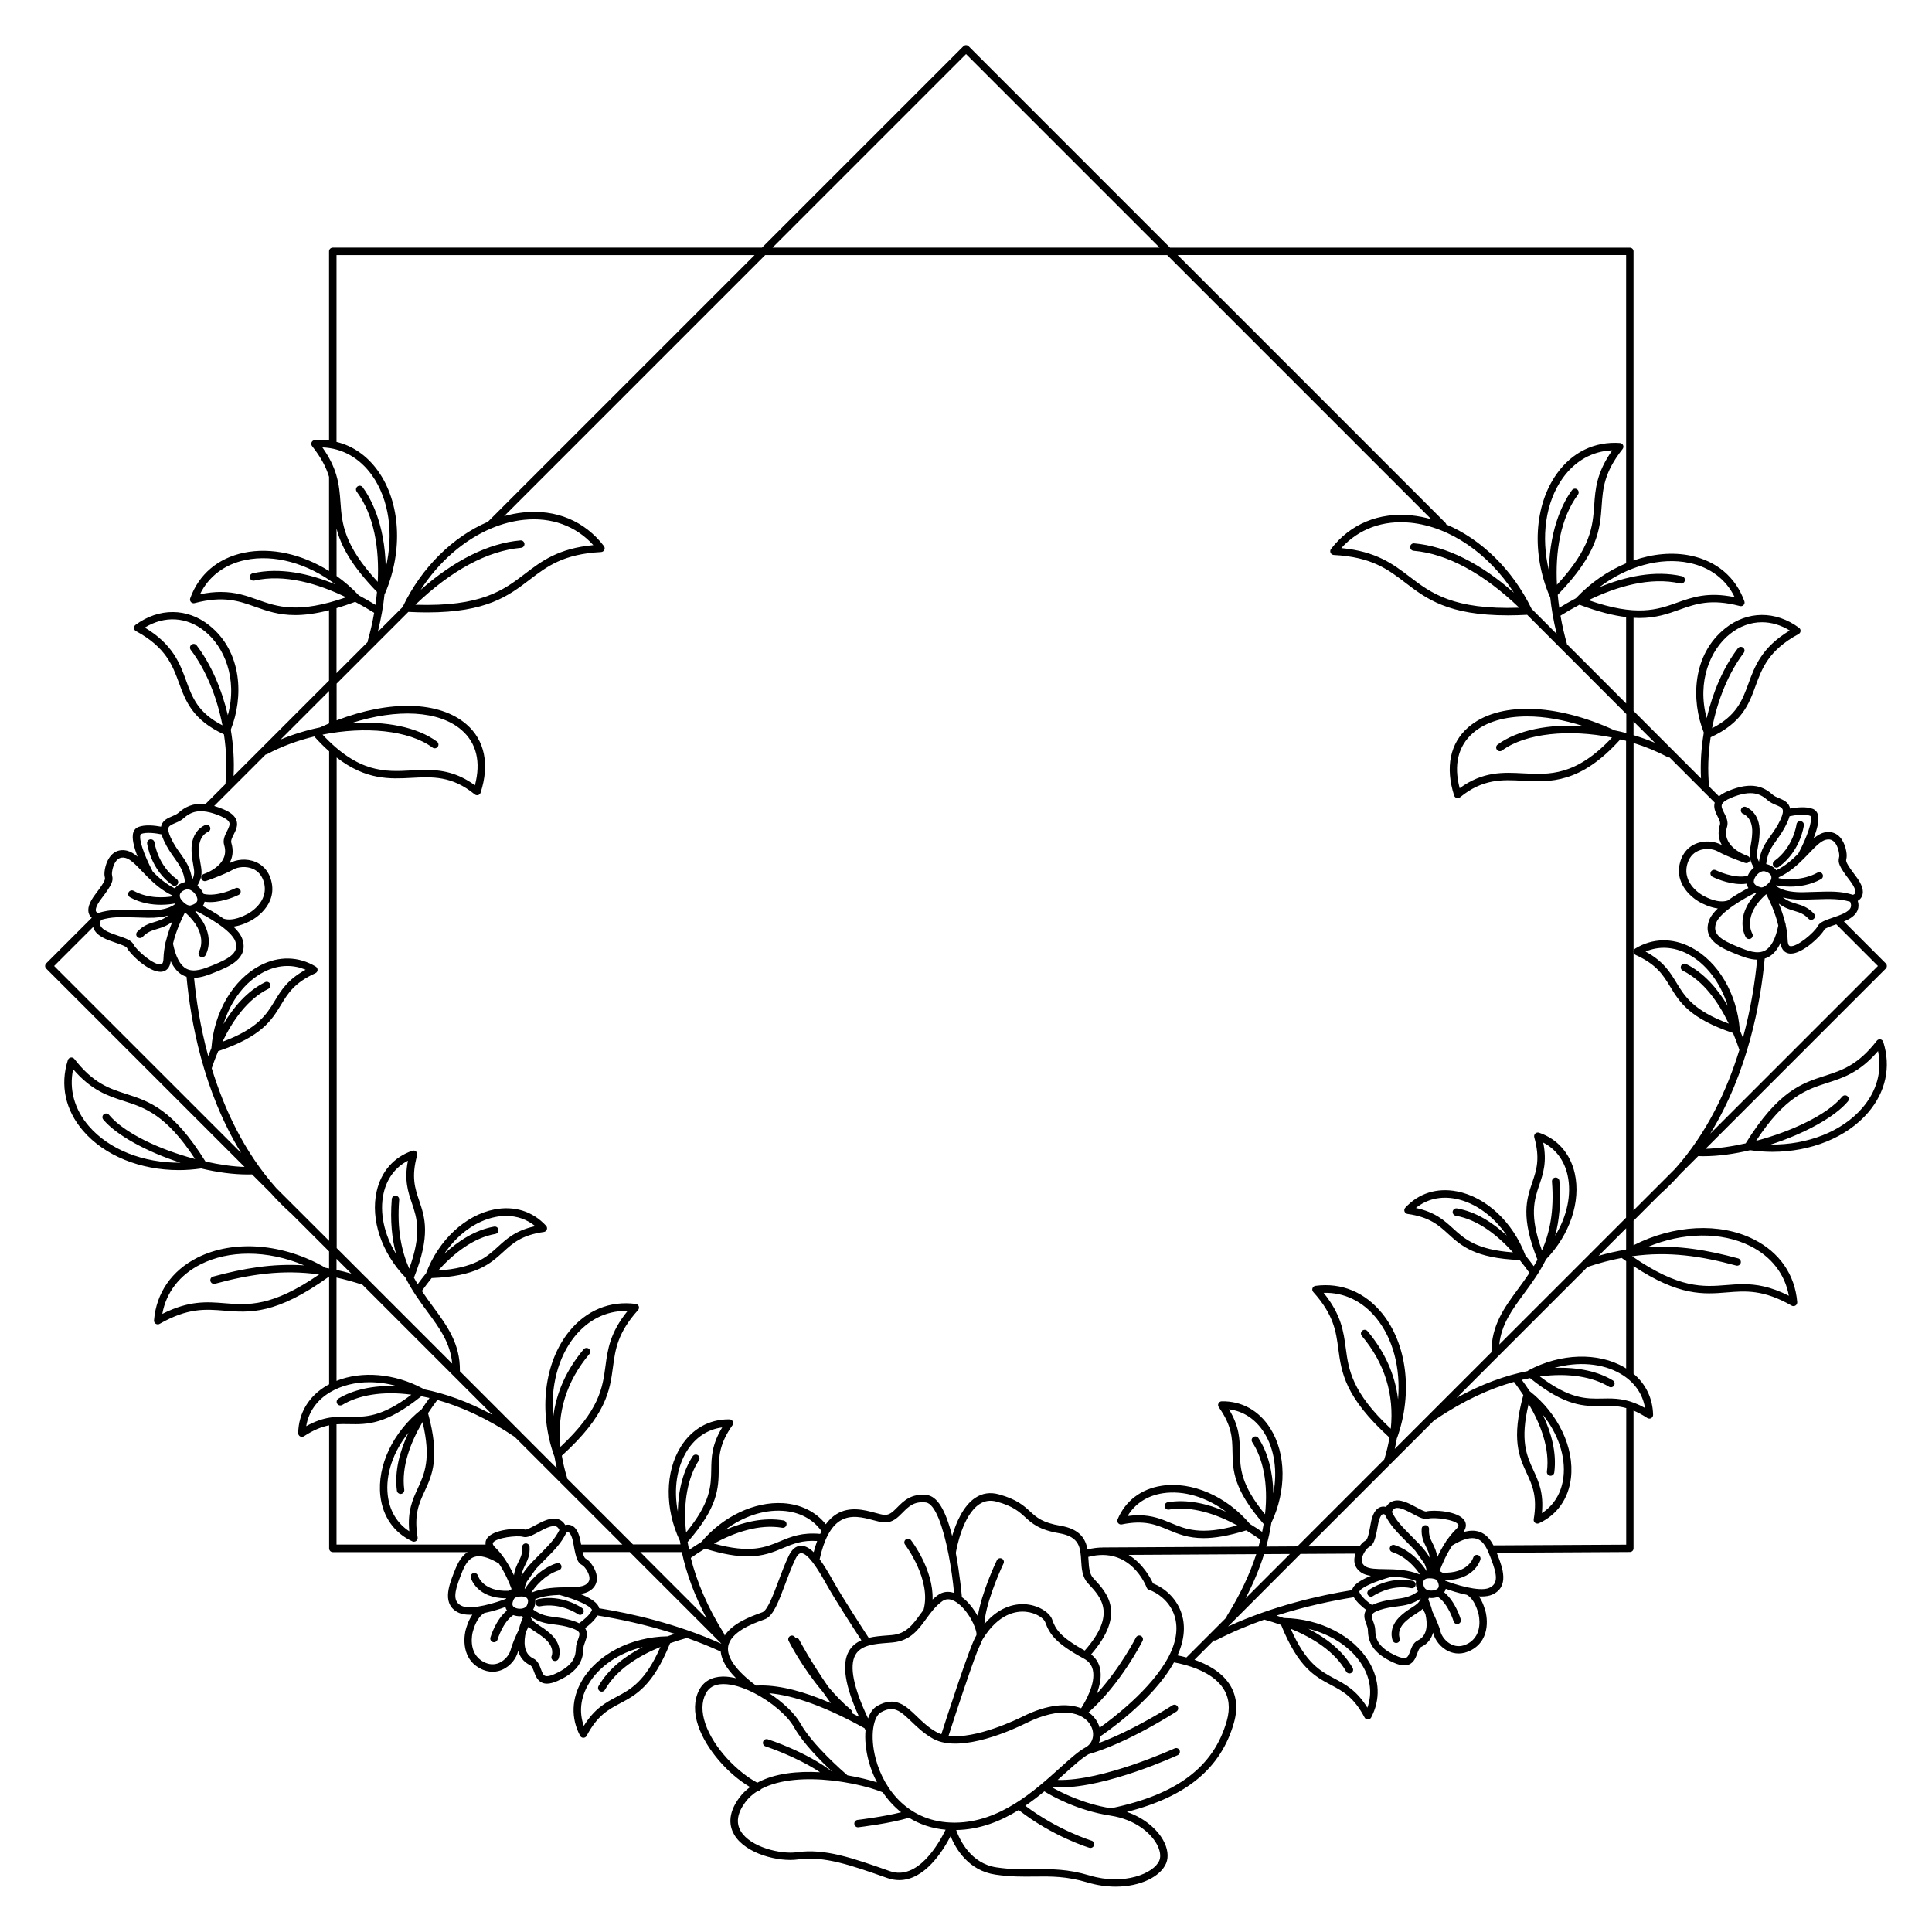 <?xml version="1.0" encoding="UTF-8"?>
<!-- Uploaded to: ICON Repo, www.svgrepo.com, Generator: ICON Repo Mixer Tools -->
<svg fill="#000000" width="800px" height="800px" version="1.1" viewBox="144 144 512 512" xmlns="http://www.w3.org/2000/svg">
 <g>
  <path d="m614.23 372.16c-0.441 0.316-0.543 0.934-0.227 1.379 0.195 0.266 0.492 0.414 0.797 0.414 0.195 0 0.402-0.059 0.57-0.188 5.746-4.144 6.641-10.773 6.68-11.051 0.07-0.543-0.316-1.031-0.855-1.102-0.543-0.051-1.031 0.316-1.102 0.848 0.012 0.066-0.824 6.078-5.863 9.699z"/>
  <path d="m517.98 564.87c0.531 0.109 1.055-0.234 1.16-0.777 0.109-0.531-0.234-1.055-0.777-1.16-6.367-1.277-11.387 2.262-11.602 2.422-0.441 0.316-0.543 0.926-0.227 1.367 0.195 0.266 0.492 0.414 0.797 0.414 0.195 0 0.395-0.059 0.57-0.188 0.051-0.02 4.559-3.168 10.078-2.078z"/>
  <path d="m643.09 420.11c-0.109-0.344-0.402-0.609-0.766-0.668-0.363-0.07-0.727 0.078-0.945 0.363-5.019 6.477-9.25 7.832-13.719 9.277-6.102 1.969-12.41 4.004-21.039 17.918-3.797 0.855-7.457 1.367-10.629 1.445l47.754-47.754c0.383-0.383 0.383-1.004 0-1.387l-11.09-11.098c1.613-0.68 3.059-1.555 3.633-2.992 0.305-0.766 0.316-1.605 0.039-2.488 0.453-0.254 0.887-0.66 1.133-1.25 0.57-1.348 0.031-3.09-1.684-5.332-2.688-3.523-2.59-3.965-2.488-4.43 0.051-0.254 0.129-0.602 0.109-1.074-0.039-1.25-0.602-3.984-2.402-5.344-1.004-0.758-2.254-0.984-3.59-0.66-0.984 0.234-1.891 0.816-2.805 1.594 0.984-2.5 1.645-5.027 1.113-6.516-0.227-0.621-0.648-1.082-1.219-1.32-1.82-0.758-4.555-0.402-6.102-0.117-0.039-0.176-0.078-0.344-0.137-0.5-0.5-1.301-1.73-1.812-2.812-2.262-0.629-0.266-1.23-0.512-1.633-0.887-2.273-2.027-5.473-3.719-11.926-0.965-0.992 0.422-1.762 0.875-2.332 1.379l-2.617-2.617c-0.422-4.231-0.254-8.668 0.402-13.039 8.324-3.828 10.156-8.797 11.906-13.609 1.703-4.656 3.465-9.465 11.414-13.758 0.297-0.156 0.492-0.461 0.512-0.797 0.02-0.336-0.129-0.66-0.402-0.855-6.219-4.586-13.699-4.527-19.543 0.129-8.789 7.008-9.113 19.051-5.699 27.652-0.68 4.043-0.945 8.168-0.738 12.152l-17.879-17.898v-24.68c0.543 0.031 1.055 0.051 1.555 0.051 4.43 0 7.559-1.113 10.637-2.215 4.289-1.523 8.336-2.973 16.008-0.953 0.355 0.098 0.727-0.02 0.973-0.285s0.324-0.648 0.195-0.992c-2.281-6.348-7.332-10.637-14.211-12.074-4.82-1.004-10.078-0.5-15.164 1.27l0.004-81.91c0-0.543-0.441-0.984-0.984-0.984h-121.85l-53.375-53.383c-0.383-0.383-1.004-0.383-1.387 0l-53.371 53.371-113.75 0.004c-0.543 0-0.984 0.441-0.984 0.984v50.137c-1.23-0.156-2.5-0.195-3.789-0.109-0.363 0.031-0.688 0.246-0.836 0.582s-0.098 0.719 0.129 1.012c2.461 3.102 3.769 5.727 4.496 8.137v24.953c-7.164-4.477-15.359-6.356-22.582-4.84-6.887 1.438-11.938 5.727-14.211 12.074-0.117 0.344-0.051 0.727 0.195 0.992 0.246 0.266 0.621 0.383 0.973 0.285 7.676-2.016 11.719-0.57 16.008 0.953 3.078 1.094 6.211 2.215 10.637 2.215 2.5 0 5.422-0.363 8.973-1.277v18.637l-25.297 25.297c0.215-4.023-0.051-8.188-0.738-12.281 3.414-8.602 3.09-20.645-5.699-27.652-5.836-4.656-13.324-4.703-19.543-0.129-0.277 0.195-0.422 0.523-0.402 0.855 0.02 0.336 0.215 0.641 0.512 0.797 7.949 4.301 9.711 9.113 11.414 13.758 1.762 4.812 3.582 9.77 11.906 13.609 0.668 4.418 0.828 8.906 0.395 13.176l-5.285 5.285c-0.012 0.012-0.02 0.031-0.031 0.039-3.426-0.395-5.539 0.875-7.164 2.32-0.414 0.363-1.004 0.621-1.633 0.887-1.082 0.453-2.312 0.973-2.812 2.262-0.059 0.156-0.109 0.324-0.137 0.5-1.543-0.285-4.281-0.641-6.102 0.117-0.57 0.234-0.992 0.688-1.219 1.32-0.531 1.477 0.129 4.016 1.113 6.516-0.914-0.777-1.82-1.348-2.805-1.594-1.348-0.324-2.598-0.098-3.59 0.66-1.801 1.359-2.363 4.094-2.402 5.344-0.02 0.48 0.059 0.828 0.109 1.074 0.098 0.473 0.188 0.914-2.488 4.43-1.703 2.234-2.254 3.984-1.684 5.332 0.168 0.395 0.422 0.699 0.707 0.945l-12.07 12.074c-0.383 0.383-0.383 1.004 0 1.387l52.566 52.566c-3.102-0.098-6.68-0.602-10.363-1.438-8.629-13.914-14.934-15.949-21.035-17.918-4.477-1.438-8.699-2.805-13.719-9.277-0.227-0.285-0.59-0.434-0.945-0.363-0.363 0.059-0.66 0.324-0.766 0.668-2.117 6.613-0.68 13.285 4.055 18.773 5.688 6.602 15.191 10.391 25.348 10.391 1.957 0 3.938-0.148 5.914-0.434 4.203 1.004 8.453 1.594 12.379 1.594 0.375 0 0.746-0.012 1.121-0.02l4.988 4.988c1.703 1.91 3.531 3.75 5.5 5.5l9.918 9.918v4.527c-0.305-0.059-0.609-0.117-0.914-0.168-11.129-6.477-24.363-7.559-33.996-2.695-6.801 3.434-10.883 9.328-11.484 16.602-0.031 0.363 0.148 0.719 0.453 0.914 0.156 0.098 0.344 0.156 0.531 0.156 0.168 0 0.336-0.039 0.492-0.129 7.508-4.289 12.184-3.906 17.121-3.504 6.742 0.551 13.719 1.113 27.809-9.043v28.574c-0.195 0.109-0.395 0.195-0.582 0.305-4.793 2.793-7.5 7.273-7.617 12.594-0.012 0.363 0.188 0.707 0.5 0.887 0.148 0.078 0.316 0.129 0.48 0.129 0.188 0 0.375-0.051 0.543-0.156 2.609-1.711 4.742-2.519 6.68-2.902v32.621c0 0.543 0.441 0.984 0.984 0.984h35.711c-2.027 1.277-2.981 3.75-3.777 5.824-1.172 3.07-3.129 8.207 1.516 10.281 0.789 0.355 1.77 0.492 2.856 0.492 0.215 0 0.434-0.012 0.66-0.02-1.082 1.574-1.574 3.356-1.781 4.121-0.078 0.285-1.82 7.094 3.816 10.117 1.219 0.66 2.352 0.887 3.344 0.887 1.031 0 1.918-0.254 2.598-0.562 2.293-1.023 3.719-3.148 4.121-4.801 0.012-0.059 0.039-0.129 0.051-0.188 0.414 1.543 1.348 2.941 3.16 3.816 0.48 0.234 0.758 0.973 1.043 1.75 0.383 1.043 0.867 2.344 2.156 2.894 0.383 0.168 0.809 0.246 1.27 0.246 0.797 0 1.723-0.246 2.832-0.738 5.894-2.617 6.762-5.844 6.82-8.648 0.012-0.492 0.207-1.031 0.422-1.613 0.375-1.023 0.797-2.184 0.227-3.356-0.059-0.117-0.129-0.234-0.207-0.355 0.984-0.727 2.469-1.977 3.285-3.356 5.578 0.895 12.801 2.391 20.488 4.859-0.641 0.207-1.289 0.422-1.938 0.66h-0.02c-9.625 0.156-18.488 4.734-22.594 11.66-2.832 4.781-3.019 10.008-0.531 14.711 0.168 0.324 0.5 0.523 0.867 0.523 0.363 0 0.699-0.207 0.867-0.531 2.832-5.402 5.766-6.957 8.867-8.602 4.269-2.262 8.688-4.625 13.246-15.93 1.535-0.543 3.039-1.012 4.457-1.406 2.961 1.043 5.965 2.242 8.945 3.609 0.215 2.234 1.574 4.574 4.074 7.074-1.152-0.277-2.273-0.441-3.324-0.441h-0.227c-2.922 0.059-5.086 1.32-6.269 3.641-1.328 2.629-1.406 5.883-0.207 9.418 2.035 6.043 7.754 12.715 13.738 16.227-1.082 0.809-2.047 1.742-2.863 2.844-3.277 4.43-2.519 7.785-1.309 9.82 3.031 5.086 11.848 7.231 16.828 6.523 6.965-0.984 13.984 1.484 23.695 4.91 1.102 0.383 2.156 0.562 3.18 0.562 6.75 0 11.57-7.695 13.609-11.641 1.379 3.356 4.742 9.133 11.898 10.184 3.996 0.59 7.242 0.551 10.391 0.512 4.34-0.051 8.434-0.098 13.965 1.555 2.59 0.777 5.125 1.121 7.5 1.121 6.613 0 11.918-2.695 13.383-6.219 0.707-1.711 0.414-3.957-0.836-6.16-1.504-2.676-4.723-5.738-9.586-7.43 15.902-4.055 24.984-11.621 28.387-23.664 1.102-3.918 0.68-7.359-1.25-10.262-2.215-3.316-6.004-5.273-9.219-6.394l5.125-5.125c0.07 0.02 0.137 0.031 0.215 0.031 0.148 0 0.305-0.039 0.453-0.109 4.191-2.156 8.48-3.945 12.703-5.434 1.426 0.395 2.934 0.855 4.469 1.406 4.555 11.305 8.973 13.668 13.254 15.93 3.102 1.645 6.023 3.199 8.867 8.602 0.168 0.324 0.5 0.531 0.867 0.531 0.363 0 0.699-0.207 0.867-0.523 2.481-4.715 2.293-9.938-0.531-14.711-4.102-6.926-12.969-11.504-22.594-11.66h-0.02c-0.648-0.234-1.301-0.453-1.938-0.648 7.617-2.449 14.801-3.957 20.488-4.859 0.816 1.367 2.301 2.617 3.285 3.356-0.078 0.117-0.148 0.227-0.207 0.355-0.57 1.172-0.148 2.332 0.227 3.356 0.215 0.582 0.414 1.121 0.422 1.613 0.07 2.805 0.926 6.023 6.82 8.648 1.113 0.492 2.035 0.738 2.832 0.738 0.461 0 0.887-0.078 1.27-0.246 1.289-0.543 1.77-1.84 2.156-2.894 0.285-0.777 0.562-1.523 1.043-1.75 1.82-0.875 2.746-2.273 3.16-3.816 0.02 0.059 0.039 0.129 0.051 0.188 0.402 1.652 1.84 3.777 4.121 4.801 0.68 0.305 1.555 0.562 2.598 0.562 0.984 0 2.117-0.234 3.344-0.895 5.637-3.019 3.887-9.82 3.816-10.117-0.207-0.766-0.699-2.547-1.77-4.121 0.215 0.012 0.441 0.02 0.648 0.02 1.074 0 2.066-0.137 2.856-0.492 4.656-2.066 2.688-7.211 1.504-10.32-0.098-0.254-0.195-0.512-0.305-0.777l35.285-0.195c0.543 0 0.973-0.441 0.973-0.984v-36.496c1.121 0.473 2.32 1.102 3.66 1.977 0.168 0.109 0.355 0.156 0.543 0.156 0.168 0 0.324-0.039 0.48-0.129 0.316-0.176 0.512-0.523 0.5-0.887-0.098-4.34-1.918-8.117-5.176-10.875v-28.516c12.094 7.981 18.527 7.469 24.777 6.957 4.941-0.402 9.613-0.777 17.121 3.504 0.148 0.09 0.316 0.129 0.492 0.129 0.188 0 0.363-0.051 0.531-0.156 0.305-0.195 0.48-0.551 0.453-0.914-0.609-7.273-4.684-13.164-11.484-16.602-9.043-4.555-21.227-3.887-31.891 1.543v-6.496l6.887-6.887c1.977-1.762 3.816-3.609 5.531-5.531l4.715-4.715h0.012c0.453 0.02 0.895 0.031 1.359 0.031 3.926 0 8.176-0.59 12.379-1.594 1.977 0.285 3.957 0.434 5.914 0.434 10.156 0 19.672-3.789 25.348-10.391 4.699-5.465 6.137-12.137 4.031-18.746zm-40.648-108.09c2.609-2.086 5.531-3.121 8.492-3.121 2.481 0 4.988 0.727 7.371 2.184-7.43 4.469-9.289 9.523-10.934 14.023-1.664 4.555-3.141 8.531-9.652 11.887 1.457-7.547 4.387-14.711 8.402-19.996 0.324-0.434 0.246-1.055-0.188-1.379-0.434-0.324-1.055-0.246-1.379 0.188-3.777 4.961-6.621 11.512-8.266 18.5-2.644-9.777 1.035-18.199 6.152-22.285zm-409.13 12.312c-1.645-4.496-3.492-9.555-10.934-14.023 5.234-3.199 11.07-2.883 15.863 0.945 5.117 4.082 8.797 12.508 6.141 22.277-1.645-6.988-4.488-13.539-8.266-18.5-0.324-0.434-0.945-0.523-1.379-0.188-0.434 0.336-0.512 0.945-0.188 1.379 4.023 5.285 6.945 12.457 8.402 19.996-6.512-3.356-7.977-7.332-9.641-11.887zm-25.781 118.08c-3.828-4.449-5.273-9.742-4.152-15.074 4.879 5.676 9.23 7.074 13.441 8.434 5.512 1.77 11.199 3.609 18.883 15.379-9.297-2.469-18.746-6.82-22.82-11.719-0.344-0.414-0.965-0.473-1.387-0.129-0.414 0.344-0.473 0.965-0.129 1.387 3.394 4.082 11.465 8.543 20.457 11.434-9.758 0.109-18.898-3.441-24.293-9.711zm139.88 151.26c-2.894 1.535-5.863 3.109-8.699 7.703-1.301-3.609-0.875-7.477 1.25-11.07 2.812-4.754 8.129-8.297 14.375-9.84-4.742 2.461-9.121 5.816-11.719 10.371-0.266 0.473-0.109 1.074 0.363 1.34 0.156 0.09 0.324 0.129 0.48 0.129 0.344 0 0.68-0.176 0.855-0.492 3.051-5.363 8.887-8.965 14.711-11.355-4.019 9.16-7.875 11.227-11.617 13.215zm197.71-8.188c2.125 3.59 2.547 7.457 1.25 11.07-2.832-4.586-5.816-6.168-8.699-7.703-3.738-1.988-7.598-4.055-11.621-13.215 5.836 2.391 11.66 5.992 14.711 11.355 0.176 0.316 0.512 0.492 0.855 0.492 0.168 0 0.336-0.039 0.48-0.129 0.473-0.266 0.641-0.867 0.363-1.34-2.598-4.555-6.977-7.91-11.719-10.371 6.25 1.547 11.566 5.086 14.379 9.84zm136.55-185.49-44.43 44.43c10.078-16.414 13.371-34.953 14.426-46.395 0.336-0.109 0.68-0.234 1.004-0.414 1.309-0.707 2.363-1.957 3.18-3.719 0.234 1.91 1.25 2.566 2.106 2.754 0.195 0.039 0.402 0.07 0.621 0.07 3.168 0 8.012-4.625 8.895-6.367 0.207-0.383 1.832-0.945 2.902-1.309 0.09-0.031 0.176-0.059 0.266-0.09zm-32.688-19.289c0.02-0.012 0.031-0.031 0.059-0.039 0.109 0.051 0.215 0.098 0.336 0.137-5.844 6.188-2.856 11.344-2.715 11.582 0.188 0.305 0.512 0.473 0.848 0.473 0.176 0 0.344-0.051 0.512-0.137 0.461-0.285 0.609-0.887 0.336-1.348-0.031-0.051-2.734-4.723 3.711-10.41 0.777 1.477 2.352 4.742 3.199 8.316-0.719 3.504-1.898 5.738-3.512 6.613-2.047 1.113-4.684 0.039-7.047-0.914-4.723-1.91-6.938-3.414-5.945-6.309 0.996-2.977 7.719-6.762 10.219-7.965zm4.387-3.668c-0.195 0.68-1.801 2.363-2.785 2.106-2.117-0.551-1.84-1.613-1.75-1.969 0.168-0.629 0.629-1.309 1.219-1.762 0.453-0.355 0.926-0.543 1.34-0.543 0.109 0 0.207 0.012 0.305 0.039 0.746 0.195 1.328 0.57 1.594 1.031 0.168 0.32 0.195 0.672 0.078 1.098zm21.086 7.449c-0.492 1.25-2.844 2.047-4.734 2.695-1.938 0.66-3.465 1.191-4.023 2.281-0.816 1.625-5.578 5.668-7.32 5.266-0.492-0.109-0.609-0.914-0.629-1.574-0.031-1.328-0.227-2.676-0.512-3.977 0.012-0.195-0.031-0.395-0.129-0.551-0.453-1.891-1.082-3.66-1.711-5.164 1.504 1.141 2.856 1.555 4.102 1.93 1.348 0.402 2.519 0.746 3.769 2.078 0.195 0.207 0.453 0.305 0.719 0.305 0.246 0 0.48-0.09 0.68-0.266 0.395-0.375 0.414-0.992 0.039-1.387-1.613-1.711-3.148-2.176-4.633-2.617-1.18-0.355-2.32-0.699-3.59-1.691 1.328 0.383 3.121 0.648 5.512 0.602 1.16-0.02 2.215-0.059 3.168-0.09 4.016-0.129 6.316-0.188 9.152 0.648 0.25 0.586 0.309 1.086 0.141 1.512zm-6.59-17.949c0.777-0.188 1.418-0.09 1.938 0.316 1.113 0.836 1.586 2.805 1.625 3.848 0.012 0.234-0.031 0.395-0.07 0.602-0.277 1.301-0.098 2.164 2.856 6.031 1.703 2.223 1.535 3.129 1.438 3.356-0.109 0.266-0.422 0.395-0.602 0.441-3.227-0.984-5.785-0.914-9.949-0.777-0.953 0.031-1.988 0.059-3.148 0.09-5.519 0.117-7.231-1.633-7.293-1.703 0-0.012-0.012-0.012-0.02-0.012 0.031-0.039 0.059-0.07 0.078-0.109 0.766 0.148 2.086 0.344 3.711 0.344 2.352 0 5.332-0.414 8.168-1.977 0.473-0.266 0.648-0.867 0.383-1.34s-0.855-0.648-1.34-0.383c-3.984 2.195-8.414 1.781-10.262 1.477v-0.234c2.727-1.258 4.871-3.168 6.66-4.969 0.012-0.012 0.031-0.031 0.039-0.039 0.461-0.461 0.906-0.926 1.328-1.367 1.684-1.754 3.121-3.269 4.461-3.594zm-4.133-6.328c0.031 0.012 0.07 0.031 0.117 0.168 0.461 1.27-0.855 5.227-3.285 9.859-1.633 1.645-3.504 3.277-5.824 4.387-0.562-0.758-1.438-1.34-2.559-1.625-0.039-0.012-0.09-0.012-0.129-0.02 0.324-2.914 1.426-4.477 2.793-6.394 0.895-1.25 1.898-2.656 2.793-4.613 0.277-0.602 0.473-1.152 0.609-1.652 1.41-0.305 4.074-0.691 5.484-0.109zm-23.422-3c0.207-0.57 1.012-1.172 2.32-1.73 5.707-2.43 8.078-0.953 9.852 0.621 0.66 0.582 1.465 0.926 2.184 1.23 0.828 0.344 1.543 0.648 1.742 1.172 0.207 0.523 0.012 1.438-0.543 2.656-0.816 1.789-1.73 3.059-2.609 4.289-1.367 1.918-2.668 3.738-3.109 6.926-0.719-1.418-0.582-2.301-0.285-3.887 0.176-0.965 0.395-2.164 0.453-3.769 0.207-5.473-3.512-6.82-3.672-6.879-0.512-0.176-1.062 0.09-1.238 0.602-0.188 0.512 0.078 1.074 0.59 1.258 0.098 0.039 2.508 0.984 2.363 4.941-0.059 1.465-0.246 2.547-0.422 3.492-0.355 1.938-0.59 3.394 0.848 5.797-0.719 0.582-1.289 1.367-1.633 2.184-3.66 0.867-8.383-1.484-8.441-1.504-0.48-0.246-1.074-0.051-1.32 0.434-0.246 0.48-0.051 1.074 0.434 1.32 0.188 0.098 3.828 1.918 7.578 1.918 0.492 0 0.984-0.031 1.465-0.109 0.078 0.422 0.246 0.809 0.48 1.16-1.191 0.609-3.426 1.82-5.539 3.336-2.488 0.777-5.461-0.789-6.445-1.309-0.227-0.117-5.609-3.051-4.242-8.266 0.473-1.77 1.477-3 2.981-3.641 1.789-0.766 3.926-0.492 5.117 0.176 2.59 1.445 7.055 2.992 7.254 3.059h0.012c0.078 0.031 0.148 0.02 0.227 0.031 0.051 0 0.098 0.02 0.148 0.02 0.098-0.012 0.188-0.039 0.266-0.07 0.031-0.012 0.07-0.012 0.098-0.031 0.07-0.031 0.129-0.09 0.188-0.137 0.039-0.031 0.09-0.051 0.117-0.09 0.039-0.051 0.07-0.109 0.098-0.168 0.031-0.059 0.078-0.098 0.098-0.168v-0.012-0.012c0.02-0.059 0.012-0.117 0.02-0.176 0.012-0.07 0.031-0.137 0.02-0.207 0-0.07-0.031-0.129-0.051-0.188s-0.02-0.117-0.051-0.176-0.078-0.098-0.109-0.148c-0.039-0.051-0.07-0.109-0.117-0.148-0.051-0.039-0.109-0.059-0.156-0.09-0.059-0.031-0.109-0.078-0.176-0.098-0.012 0-0.078-0.031-0.195-0.07-1.102-0.402-6.742-2.715-5.227-7.606 0.422-1.359-0.207-2.598-0.758-3.691-0.43-0.844-0.836-1.645-0.609-2.242zm-17.75-16.363c-1.84-0.777-3.731-1.445-5.656-2.027v-3.633zm-41.871 1.828c0.324 0.434 0.945 0.531 1.379 0.207 6.25-4.625 17.859-5.699 29.137-3.434-9.574 10.242-16.648 9.859-23.508 9.496-5.266-0.285-10.707-0.57-16.867 3.938-1.633-6.16-0.422-11.207 3.531-14.641 3.387-2.941 8.414-4.387 14.348-4.387 4.547 0 9.613 0.875 14.879 2.566-9.023-0.582-17.457 1.012-22.691 4.891-0.441 0.312-0.531 0.93-0.207 1.363zm31.215-5.125c-15.805-7.293-30.926-7.644-38.82-0.797-4.812 4.184-6.129 10.609-3.719 18.086 0.098 0.305 0.344 0.551 0.66 0.641 0.09 0.031 0.188 0.039 0.277 0.039 0.227 0 0.441-0.078 0.621-0.227 6.051-4.961 11.207-4.684 16.668-4.387 7.144 0.383 15.242 0.809 25.82-10.973 0.5 0.117 1.012 0.254 1.516 0.383v126.39l-33.605 33.605c0.562-5.344 3.375-9.172 6.574-13.52 1.996-2.715 4.102-5.59 5.824-9.062 6.297-6.496 9.277-15.34 7.606-22.762-1.191-5.285-4.555-9.121-9.465-10.793-0.344-0.117-0.727-0.039-0.992 0.215-0.266 0.246-0.375 0.629-0.277 0.984 1.605 5.719 0.57 8.766-0.531 11.996-1.523 4.508-3.102 9.172 1.379 20.457-0.316 0.602-0.648 1.172-0.984 1.73-0.688-0.953-1.438-1.918-2.234-2.902v-0.02c-3.297-8.777-10.41-15.418-18.125-16.906-5.312-1.031-10.176 0.512-13.688 4.34-0.246 0.266-0.324 0.648-0.195 0.992s0.422 0.59 0.789 0.641c5.883 0.828 8.254 3 10.773 5.293 3.484 3.18 7.094 6.453 18.953 6.926 0.945 1.152 1.801 2.301 2.59 3.414-0.992 1.496-2.016 2.902-3.019 4.262-3.652 4.961-7.086 9.645-7.055 16.758l-25.625 25.625c0.227-0.945 0.414-1.891 0.562-2.824 0.031-0.059 0.059-0.109 0.09-0.168 4.184-11.848 2.609-24.785-4.004-32.945-4.535-5.598-10.793-8.188-17.645-7.281-0.363 0.051-0.668 0.297-0.797 0.629-0.129 0.344-0.051 0.727 0.195 1.004 5.441 6.051 6.023 10.422 6.641 15.055 0.836 6.269 1.711 12.762 13.559 23.527-0.316 1.898-0.766 3.816-1.379 5.785v0.012l-23.035 23.035-8.246 0.051c0.59-2.125 1.043-4.223 1.359-6.289 4.055-8.551 3.957-18.332-0.285-25.043-2.973-4.695-7.527-7.254-12.859-7.164-0.363 0-0.699 0.215-0.867 0.543-0.168 0.324-0.137 0.719 0.078 1.012 3.523 4.988 3.57 8.297 3.633 11.797 0.078 4.859 0.168 9.891 8.266 19.16-0.117 0.688-0.246 1.387-0.395 2.086-1.023-0.707-2.117-1.406-3.258-2.106 0-0.012-0.012-0.012-0.012-0.02-6.211-7.352-15.371-11.305-23.332-10.098-5.492 0.836-9.652 3.996-11.719 8.906-0.137 0.336-0.09 0.727 0.148 1.004 0.234 0.277 0.602 0.414 0.953 0.344 5.984-1.23 9.031 0.051 12.27 1.406 2.629 1.102 5.293 2.223 9.418 2.223 2.894 0 6.504-0.562 11.297-2.055 1.34 0.809 2.59 1.633 3.758 2.461-0.156 0.609-0.316 1.219-0.492 1.84l-41.238 0.227c-0.012 0-0.02 0.012-0.031 0.012-1.25 0-2.598 0.156-4.055 0.512-0.5-2.746-1.969-5.402-7.144-6.277-4.82-0.816-6.328-2.195-8.07-3.789-1.664-1.523-3.543-3.246-8.336-4.547-2.234-0.609-4.301-0.305-6.148 0.906-3.266 2.137-5.156 6.699-6.168 10.137-1.762-6.988-3.984-10.547-6.762-10.863-4.074-0.453-6.129 1.613-7.773 3.277-1.258 1.27-2.066 2.027-3.336 1.996-0.621-0.02-1.504-0.266-2.527-0.543-2.844-0.766-6.75-1.82-10.281 0.355-1.055 0.648-1.977 1.555-2.812 2.676-2.637-3.316-6.594-5.293-11.324-5.59-7.586-0.453-15.891 3.473-21.637 10.262 0 0.012-0.012 0.012-0.012 0.02-1.152 0.688-2.234 1.398-3.258 2.106-0.148-0.707-0.285-1.398-0.395-2.086 8.098-9.27 8.188-14.297 8.266-19.16 0.059-3.504 0.109-6.82 3.633-11.797 0.207-0.297 0.234-0.688 0.078-1.012-0.168-0.324-0.5-0.531-0.867-0.543h-0.215c-5.227 0-9.711 2.539-12.645 7.164-4.242 6.699-4.34 16.492-0.285 25.043 0.051 0.316 0.098 0.621 0.156 0.934h-12.594l-17.445-17.445c0-0.098 0-0.188-0.031-0.285-0.609-1.969-1.062-3.898-1.379-5.785 11.848-10.766 12.723-17.25 13.559-23.527 0.621-4.625 1.199-9.004 6.641-15.055 0.246-0.277 0.316-0.66 0.195-1.004-0.129-0.344-0.434-0.59-0.797-0.629-6.84-0.906-13.105 1.691-17.645 7.281-6.613 8.156-8.188 21.086-4.004 32.945 0.02 0.059 0.051 0.117 0.09 0.168 0.168 1.043 0.383 2.086 0.641 3.148l-9.613-9.613c-0.07-0.109-0.156-0.195-0.266-0.277l-15.824-15.824c0-0.02 0.012-0.039 0.012-0.07 0.09-7.223-3.387-11.938-7.055-16.934-1.004-1.359-2.027-2.766-3.019-4.262 0.789-1.113 1.652-2.262 2.59-3.414 11.855-0.473 15.477-3.75 18.961-6.926 2.519-2.301 4.898-4.469 10.773-5.293 0.363-0.051 0.668-0.297 0.789-0.641 0.117-0.344 0.051-0.727-0.195-0.992-3.512-3.828-8.375-5.371-13.688-4.34-7.703 1.496-14.82 8.129-18.117 16.906v0.02c-0.797 0.973-1.543 1.949-2.234 2.902-0.336-0.562-0.668-1.133-0.984-1.73 4.477-11.285 2.902-15.949 1.379-20.457-1.094-3.227-2.125-6.277-0.531-11.996 0.098-0.355-0.012-0.727-0.277-0.984-0.266-0.254-0.648-0.336-0.992-0.215-4.922 1.684-8.277 5.512-9.465 10.793-1.672 7.418 1.309 16.266 7.606 22.762 1.723 3.465 3.828 6.348 5.824 9.062 3.258 4.418 6.102 8.305 6.594 13.797l-22.238-22.238c-0.078-0.156-0.215-0.285-0.383-0.383l-7.988-7.988-0.012-130.02c7.793 6.043 14.16 5.707 19.926 5.391 5.461-0.285 10.617-0.57 16.668 4.387 0.176 0.148 0.402 0.227 0.621 0.227 0.09 0 0.188-0.012 0.277-0.039 0.316-0.09 0.562-0.336 0.66-0.641 2.422-7.488 1.094-13.902-3.719-18.086-7.152-6.219-20.27-6.516-34.441-1.074v-9.742l19.012-19.012c1.742 0.09 3.394 0.137 4.941 0.137 15.844 0 21.617-4.41 27.227-8.688 4.574-3.492 8.895-6.789 18.922-7.312 0.363-0.02 0.688-0.234 0.848-0.57 0.156-0.336 0.109-0.719-0.109-1.012-5.098-6.641-12.684-9.82-21.391-8.906-1.691 0.176-3.375 0.512-5.047 0.973l69.184-69.184h106.51l70.004 70.004c-1.711-0.48-3.445-0.836-5.188-1.012-8.699-0.895-16.297 2.262-21.391 8.906-0.227 0.285-0.266 0.68-0.109 1.012 0.156 0.336 0.48 0.551 0.848 0.57 10.027 0.523 14.348 3.816 18.922 7.312 5.598 4.281 11.375 8.688 27.227 8.688 1.586 0 3.297-0.051 5.098-0.148l26.273 26.293v5.047c-1.059-0.27-2.062-0.504-3.074-0.711zm-18.941 109.24c3.305 1.691 5.57 4.695 6.453 8.629 1.141 5.078-0.129 10.922-3.297 16.07 1.082-3.977 1.594-8.699 1.133-14.523-0.039-0.543-0.512-0.945-1.062-0.906-0.543 0.039-0.945 0.523-0.906 1.062 0.629 7.883-0.629 13.637-2.656 18.281-3.394-9.367-2.027-13.441-0.699-17.379 1.023-3.016 2.078-6.117 1.035-11.234zm-23.176 19.395c5.883 1.031 11.078 5.176 15.172 9.711-9.672-0.699-12.82-3.543-15.852-6.316-2.352-2.144-4.762-4.348-9.879-5.453 2.875-2.344 6.535-3.219 10.5-2.441 5.215 1.012 10.145 4.644 13.598 9.762-3.777-3.484-8.234-6.336-13.207-7.203-0.531-0.098-1.043 0.266-1.141 0.797-0.086 0.535 0.27 1.047 0.809 1.145zm-15.289 48.66c-0.789-6.543-3.492-12.594-8.098-18.086-0.344-0.414-0.965-0.473-1.387-0.117-0.414 0.344-0.473 0.973-0.117 1.387 6.062 7.223 8.621 15.477 7.676 24.609-10.371-9.73-11.168-15.664-11.938-21.402-0.582-4.359-1.18-8.848-5.863-14.621 5.41-0.156 10.32 2.195 13.984 6.723 4.453 5.488 6.449 13.352 5.742 21.508zm-28.656 40.973-11.758 11.758c2.055-3.926 3.691-7.852 4.91-11.719zm-4.387-16.066c-0.129-5.777-1.477-10.875-3.957-14.641-0.297-0.453-0.906-0.582-1.359-0.285s-0.582 0.906-0.285 1.359c2.856 4.348 4.289 11.012 3.394 19.109-6.504-7.891-6.594-12.301-6.66-16.57-0.051-3.266-0.109-6.641-2.902-11.246 3.809 0.48 7.055 2.617 9.289 6.141 2.785 4.371 3.602 10.238 2.481 16.133zm-27.672 4.297c6.082-1.031 12.555 1.199 18.105 4.191-9.645 2.688-13.688 1.012-17.594-0.629-2.422-1.012-4.91-2.055-8.562-2.055-0.895 0-1.859 0.059-2.914 0.207 1.969-3.297 5.234-5.41 9.359-6.043 5.461-0.836 11.562 1.031 16.719 4.891-4.91-2.117-10.281-3.375-15.449-2.5-0.531 0.09-0.895 0.602-0.809 1.133 0.102 0.539 0.613 0.895 1.145 0.805zm-0.066 38.949c-4.555 8.727-15.281 16.719-18.301 18.863-0.129-0.461-0.305-0.914-0.543-1.367-0.543-1.055-1.348-1.969-2.383-2.707 8.512-7.566 14.062-18.461 14.297-18.941 0.246-0.48 0.051-1.074-0.434-1.32-0.48-0.246-1.074-0.051-1.32 0.434-0.051 0.098-4.094 8.031-10.391 14.918 0.816-2.144 1.367-4.606 0.855-6.801-0.344-1.484-1.141-2.707-2.344-3.633 9.328-10.793 4.223-16.305 0.797-19.984l-0.215-0.234c-1.055-1.133-1.16-2.914-1.27-4.793-0.02-0.277-0.031-0.551-0.059-0.836 11.188-2.941 15.293 7.656 15.469 8.117 0.098 0.277 0.324 0.492 0.602 0.582 2.293 0.809 5.207 2.875 6.555 6.277 1.309 3.328 0.855 7.273-1.316 11.426zm-56.551 44.023h-0.215c-12.055 0-18.676-8.68-20.859-16.848-1.672-6.238-0.602-11.285 1.348-12.387 1.062-0.602 1.949-0.875 2.766-0.875 1.77 0 3.207 1.277 5.332 3.324 1.586 1.523 3.375 3.246 5.797 4.574 7.41 4.035 21.746-2.746 24.551-4.144 9.238-4.625 15.312-2.961 17.23 0.738 1.133 2.184 0.512 4.625-1.457 5.688-1.871 1.004-4.144 3.059-6.781 5.434-6.723 6.074-15.965 14.398-27.711 14.496zm-40.836-73.375h-0.09c-1.309 0.039-2.383 0.926-3.207 2.637-1.004 2.078-1.879 4.438-2.734 6.711-1.348 3.609-2.883 7.703-4.231 8.254-0.188 0.078-0.441 0.168-0.758 0.285-2.312 0.848-7.113 2.598-9.27 5.922-0.012-0.168-0.039-0.324-0.137-0.473-4.449-7.106-7.281-13.914-8.836-20.121 1.16-0.816 2.422-1.652 3.758-2.461 4.793 1.496 8.414 2.055 11.305 2.055 4.121 0 6.801-1.121 9.418-2.223 2.598-1.094 5.086-2.117 9.012-1.852-0.336 0.914-0.648 1.898-0.926 2.973-1.074-1.059-2.184-1.707-3.305-1.707zm-53.551 16.559c-0.039-0.188-0.098-0.375-0.195-0.562-0.641-1.238-2.609-2.344-4.781-3.227 0.965-0.137 1.82-0.395 2.527-0.855 1.082-0.707 1.711-1.703 1.84-2.875 0.207-2.078-1.277-4.184-2.106-5-0.316-0.316-0.602-0.48-0.809-0.609-0.246-0.148-0.492-0.305-0.855-1.77h12.488l24.254 24.254c0 0.012 0 0.02-0.012 0.031-11.824-5.324-23.91-8.027-32.352-9.387zm-18.441-16.285c-0.039-0.543-0.523-0.934-1.043-0.914-0.543 0.039-0.953 0.5-0.914 1.043 0.109 1.645-0.355 2.578-0.945 3.769-0.5 1.012-1.031 2.098-1.238 3.652-0.602-1.277-1.348-2.695-2.262-4.074-0.051-0.168-0.156-0.316-0.297-0.434-0.699-1.004-1.477-1.977-2.352-2.824-0.336-0.324-0.855-0.926-0.648-1.289 0.789-1.359 6.434-2.016 7.969-1.574 1.102 0.316 2.422-0.383 4.094-1.277 1.586-0.848 3.562-1.91 4.676-1.477 0.137 0.059 0.523 0.207 0.867 0.945-1.199 2.391-2.668 3.887-5.234 6.477-0.609 0.621-1.289 1.301-2.027 2.055-1.348 1.387-2.234 2.629-2.824 3.672 0.176-1.211 0.59-2.086 1.031-2.973 0.637-1.293 1.285-2.613 1.148-4.777zm-3.934 16.098c-0.48-0.254-0.57-0.562-0.602-0.797-0.039-0.395 0.098-0.914 0.402-1.477 0.266-0.492 1.199-0.668 1.988-0.668 0.453 0 0.848 0.059 1.043 0.156 0.336 0.168 0.543 0.395 0.641 0.688 0.137 0.441 0.031 1.031-0.297 1.633-0.461 0.859-2.215 0.996-3.176 0.465zm4.504-3.984c-0.02-0.02-0.039-0.039-0.059-0.059 0.953-1.438 3.394-4.574 7.273-5.844 0.512-0.168 0.797-0.727 0.629-1.238-0.168-0.512-0.727-0.797-1.238-0.629-4.676 1.535-7.457 5.293-8.453 6.859l-0.02-0.09c0.02-0.305 0.129-0.945 0.582-1.891l2.402-3.367c0.129-0.137 0.246-0.266 0.383-0.414 0.738-0.758 1.398-1.426 2.008-2.047 2.676-2.695 4.32-4.367 5.676-7.133 0.137-0.078 0.363-0.188 0.57-0.109 0.402 0.156 0.953 1.012 1.289 2.981 0.758 4.41 1.23 5.066 2.293 5.707 0.156 0.098 0.285 0.168 0.434 0.316 0.707 0.707 1.652 2.234 1.535 3.406-0.059 0.57-0.375 1.043-0.953 1.426-1.023 0.68-2.922 0.699-5.117 0.727-2.691 0.051-6.023 0.102-9.234 1.398zm41.191-37.609c2.234-3.523 5.481-5.656 9.289-6.141-2.793 4.606-2.856 7.981-2.902 11.246-0.07 4.269-0.156 8.68-6.66 16.57-0.895-8.098 0.543-14.762 3.394-19.109 0.297-0.453 0.168-1.062-0.285-1.359s-1.062-0.168-1.359 0.285c-2.481 3.769-3.828 8.867-3.957 14.652-1.121-5.898-0.293-11.754 2.481-16.145zm5.188 44.508-17.613-17.613h11.012c1.219 5.734 3.441 11.688 6.602 17.613zm30.078-22.438c-4.781-0.453-7.742 0.746-10.578 1.938-3.906 1.633-7.941 3.324-17.594 0.629 5.539-3 12.023-5.227 18.105-4.191 0.531 0.09 1.043-0.266 1.133-0.809 0.09-0.531-0.266-1.043-0.809-1.133-5.176-0.875-10.547 0.395-15.457 2.508 4.664-3.504 10.125-5.383 15.223-5.059 4.418 0.266 8.051 2.184 10.32 5.391-0.125 0.227-0.234 0.48-0.344 0.727zm5.316-3.5c2.812-1.73 6.102-0.848 8.738-0.137 1.141 0.305 2.125 0.57 2.961 0.602h0.176c2.078 0 3.375-1.32 4.633-2.59 1.555-1.574 3.012-3.07 6.148-2.707 2.5 0.285 4.606 6.504 6.004 13.617 0 0.012 0 0.02 0.012 0.031 0.668 3.434 1.18 7.066 1.484 10.332-1.504-0.5-2.953-0.355-4.211 0.531-0.543 0.383-1.031 0.789-1.484 1.211 0.277-7.844-5.441-15.379-5.727-15.734-0.336-0.434-0.945-0.512-1.379-0.176-0.434 0.336-0.512 0.945-0.176 1.379 0.07 0.098 7.086 9.367 4.879 17.289-0.305 0.402-0.602 0.809-0.895 1.211-1.988 2.734-3.699 5.098-7.469 5.453-0.434 0.039-0.895 0.078-1.359 0.109-1.523 0.117-3.207 0.246-4.801 0.629-1.199-1.84-7.016-10.766-9.367-14.965-1.172-2.106-2.391-4.184-3.633-5.856 1.145-5.242 2.973-8.695 5.465-10.23zm65.633 16.59 0.215 0.234c3.305 3.562 7.398 7.981-1.062 17.605-6.602-3.66-7.766-5.727-8.629-8.227-0.59-1.691-3.277-3.66-6.742-4.023-2.508-0.254-6.988 0.207-11.219 5.227 0.207-4.852 3.551-12.898 5.066-16.059 0.234-0.492 0.031-1.082-0.461-1.309-0.492-0.234-1.082-0.031-1.309 0.461-0.215 0.441-4.062 8.531-5.039 14.82-0.836-1.496-1.891-2.934-2.914-3.945-0.441-0.441-0.895-0.809-1.348-1.133 0.012-0.07 0.031-0.129 0.02-0.195-0.012-0.059-0.473-5.578-1.594-11.484 0.215-1.277 1.84-10.055 6.269-12.949 1.379-0.906 2.875-1.121 4.566-0.66 4.328 1.18 5.953 2.668 7.527 4.102 1.801 1.652 3.672 3.367 9.062 4.281 5.422 0.926 5.59 3.856 5.797 7.262 0.129 2.125 0.258 4.34 1.793 5.992zm-1.812 33.121c-3.57-1.406-8.836-1.121-15.488 2.203-1.406 0.699-12.367 6.031-19.641 5.106 2.32-7.254 5.676-17.328 7.617-22.395l1.398-3.16c4.231-6.965 9.023-7.578 11.512-7.32 2.766 0.285 4.754 1.789 5.078 2.715 1.191 3.394 3.102 5.824 10.242 9.684 1.301 0.699 2.078 1.684 2.383 3 0.836 3.586-2.027 8.496-3.102 10.168zm-51.336-17.32c0.48-0.039 0.945-0.07 1.398-0.117 4.664-0.441 6.809-3.394 8.887-6.258 1.23-1.691 2.5-3.445 4.32-4.715 1.652-1.152 3.512 0.012 4.793 1.191 3 2.785 4.586 7.211 4.152 7.949-1.566 2.262-8.246 22.996-9.25 26.145-0.402-0.137-0.797-0.297-1.16-0.492-2.195-1.191-3.887-2.824-5.371-4.262-2.914-2.805-5.656-5.453-10.441-2.746-1.094 0.621-1.918 1.781-2.449 3.316-3.887-8.207-5.019-13.855-3.367-16.816 1.484-2.664 5.203-2.949 8.488-3.195zm-82.832-81.246c3.562-4.387 8.285-6.731 13.5-6.731 0.156 0 0.324 0 0.48 0.012-4.684 5.777-5.285 10.262-5.863 14.621-0.766 5.746-1.566 11.672-11.938 21.402-0.945-9.133 1.605-17.379 7.676-24.609 0.355-0.414 0.297-1.031-0.117-1.387-0.414-0.344-1.031-0.297-1.387 0.117-4.613 5.5-7.312 11.543-8.098 18.086-0.711-8.152 1.289-16.012 5.746-21.512zm-21.039-27.141c0.531-0.098 0.895-0.602 0.797-1.141-0.098-0.531-0.609-0.895-1.141-0.797-4.969 0.875-9.426 3.731-13.207 7.203 3.453-5.117 8.383-8.758 13.598-9.762 0.945-0.188 1.859-0.277 2.766-0.277 2.894 0 5.539 0.926 7.734 2.715-5.106 1.102-7.527 3.305-9.879 5.453-3.031 2.766-6.18 5.617-15.852 6.316 4.106-4.535 9.301-8.676 15.184-9.711zm-22.148-8.168c1.34 3.938 2.695 8.012-0.699 17.379-2.027-4.644-3.285-10.391-2.656-18.281 0.039-0.543-0.363-1.012-0.906-1.062-0.551-0.039-1.012 0.363-1.062 0.906-0.461 5.836 0.051 10.547 1.133 14.523-3.16-5.144-4.438-10.992-3.297-16.07 0.887-3.938 3.148-6.938 6.453-8.629-1.031 5.125 0.02 8.223 1.035 11.234zm6.652-122.3c-5.246-3.879-13.688-5.481-22.719-4.891 12.145-3.906 23.262-3.367 29.246 1.832 3.957 3.434 5.164 8.473 3.531 14.641-4.656-3.406-8.895-4.074-12.969-4.074-1.309 0-2.609 0.07-3.898 0.137-6.848 0.375-13.934 0.746-23.508-9.496 11.277-2.262 22.887-1.191 29.137 3.434 0.434 0.324 1.055 0.234 1.379-0.207 0.332-0.441 0.234-1.051-0.199-1.375zm14.375-56.5c0.031-0.012 0.051-0.02 0.07-0.031 2.793-1.172 5.676-1.938 8.57-2.242 7.32-0.766 13.805 1.613 18.422 6.699-9.297 0.875-13.766 4.281-18.086 7.578-5.676 4.328-11.543 8.809-29.066 8.227 9.484-9.113 19.129-14.316 28.004-15.094 0.543-0.051 0.945-0.523 0.895-1.062-0.051-0.543-0.523-0.945-1.062-0.895-8.453 0.727-17.504 5.234-26.43 13.086 4.82-7.449 11.461-13.215 18.684-16.266zm244.43 5.922c8.875 0.766 18.52 5.984 28.004 15.094-17.516 0.582-23.391-3.898-29.066-8.227-4.32-3.297-8.789-6.699-18.086-7.578 4.625-5.098 11.09-7.469 18.422-6.711 10.383 1.082 20.625 8.168 27.324 18.547-8.926-7.852-17.977-12.359-26.43-13.086-0.562-0.051-1.023 0.355-1.062 0.895-0.051 0.535 0.355 1.02 0.895 1.066zm39.52-19.227c3.285-4.606 7.902-7.184 13.145-7.379-4.184 5.894-4.496 10.301-4.793 14.562-0.395 5.539-0.816 11.266-9.871 21.059-0.461-8.758 0.906-17.594 5.57-23.902 0.324-0.434 0.227-1.055-0.207-1.379-0.434-0.324-1.055-0.227-1.379 0.207-1.742 2.352-5.914 9.258-6.109 21.305-2.164-8.957-0.902-18.098 3.644-24.473zm16.816 59.699-15.684-15.695c-0.012-0.039 0-0.078-0.012-0.117-0.668-2.352-1.25-4.859-1.703-7.457 1.566-0.973 3.246-1.957 5.027-2.902 5.019 1.879 9.031 2.875 12.367 3.277zm16.727-37.254c5.539 1.16 9.75 4.348 12.035 9.082-7.086-1.465-11.238 0.02-15.273 1.457-5.266 1.879-10.707 3.789-23.449-0.66 7.508-3.633 16.305-6.25 24.336-4.43 0.531 0.117 1.055-0.215 1.18-0.738 0.117-0.531-0.215-1.055-0.738-1.18-7.231-1.645-14.977 0.07-21.934 2.922 7.324-5.547 16.188-8.059 23.844-6.453zm-16.727-81.574v81.672c-4.812 1.996-9.398 5.125-13.254 9.211-0.02 0.02-0.02 0.039-0.039 0.051-1.555 0.828-3.039 1.672-4.43 2.527-0.168-1.133-0.297-2.273-0.402-3.426 10.746-11.109 11.207-17.457 11.641-23.586 0.324-4.535 0.621-8.828 5.551-15.047 0.227-0.285 0.277-0.68 0.129-1.012-0.148-0.336-0.473-0.562-0.836-0.582-6.731-0.461-12.684 2.441-16.758 8.176-5.953 8.355-6.699 21.047-1.91 32.344 0.039 0.098 0.109 0.188 0.176 0.266 0.316 3.019 0.867 6.289 1.73 9.809l-6.66-6.672c-5.019-10.371-13.363-18.449-22.602-22.348-0.039-0.156-0.117-0.305-0.234-0.434l-70.965-70.965 118.86 0.004zm-174.93-53.266 51.285 51.285-102.57 0.004zm-166.83 53.266h110.79l-70.691 70.691c-9.23 3.945-17.535 12.055-22.523 22.445-0.02 0.039-0.031 0.078-0.039 0.117l-6.586 6.582c0.887-3.602 1.465-6.938 1.781-10.016 0.07-0.078 0.129-0.168 0.176-0.266 4.793-11.297 4.043-23.988-1.91-32.344-2.875-4.023-6.66-6.641-11-7.695zm9.395 58.352c4.547 6.387 5.805 15.527 3.652 24.48-0.195-12.043-4.379-18.953-6.109-21.305-0.324-0.434-0.934-0.531-1.379-0.207-0.434 0.324-0.531 0.934-0.207 1.379 4.656 6.309 6.023 15.145 5.57 23.902-9.055-9.789-9.477-15.52-9.871-21.059-0.168-2.312-0.336-4.664-1.121-7.273-0.012-0.02-0.012-0.031-0.012-0.051-0.66-2.195-1.762-4.566-3.66-7.242 5.238 0.191 9.852 2.769 13.137 7.375zm-9.395 14.09c1.113 4.438 3.758 9.633 10.727 16.828-0.109 1.152-0.246 2.293-0.402 3.426-1.398-0.848-2.875-1.703-4.43-2.527-0.012-0.02-0.02-0.039-0.039-0.051-1.801-1.91-3.769-3.602-5.844-5.078l-0.004-12.598zm-20.922 18.895c-2.856-1.023-5.777-2.055-9.742-2.055-1.633 0-3.453 0.176-5.519 0.609 2.281-4.723 6.496-7.922 12.035-9.082 7.664-1.605 16.52 0.906 23.852 6.453-6.965-2.863-14.711-4.566-21.934-2.922-0.531 0.117-0.867 0.648-0.738 1.18 0.117 0.531 0.648 0.867 1.18 0.738 8.02-1.82 16.816 0.797 24.324 4.43-12.75 4.438-18.191 2.516-23.457 0.648zm20.922 2.234c1.535-0.453 3.18-1.012 4.949-1.672 1.781 0.945 3.465 1.93 5.027 2.902-0.453 2.598-1.031 5.106-1.703 7.457-0.031 0.098-0.02 0.188-0.02 0.285l-8.254 8.254zm-1.969 30.543c-0.809 0.336-1.605 0.699-2.41 1.062-3.562 0.738-7.086 1.812-10.43 3.199l12.84-12.84zm-42.539 27.59c0.207-0.523 0.914-0.816 1.742-1.172 0.719-0.305 1.523-0.641 2.184-1.23 1.781-1.574 4.144-3.059 9.852-0.621 1.309 0.562 2.117 1.16 2.32 1.73 0.215 0.602-0.188 1.398-0.609 2.254-0.551 1.094-1.172 2.332-0.758 3.691 1.523 4.922-4.231 7.254-5.266 7.617-0.098 0.031-0.156 0.059-0.168 0.059-0.07 0.02-0.129 0.07-0.188 0.109-0.051 0.031-0.098 0.051-0.137 0.078-0.059 0.059-0.109 0.129-0.156 0.195-0.02 0.039-0.059 0.059-0.078 0.098-0.039 0.078-0.051 0.156-0.07 0.234-0.012 0.039-0.031 0.078-0.031 0.129-0.012 0.09 0.012 0.168 0.031 0.254 0.012 0.039 0 0.09 0.02 0.129v0.012c0.031 0.078 0.078 0.148 0.129 0.215 0.02 0.039 0.039 0.078 0.07 0.109 0.051 0.059 0.109 0.09 0.168 0.137 0.051 0.031 0.078 0.078 0.129 0.098 0.051 0.02 0.098 0.031 0.148 0.039 0.07 0.02 0.148 0.051 0.215 0.059 0.051 0 0.109-0.012 0.156-0.02 0.07-0.012 0.148 0 0.215-0.031h0.012c0.188-0.07 4.664-1.613 7.254-3.059 1.18-0.66 3.316-0.934 5.117-0.176 1.504 0.641 2.508 1.871 2.981 3.641 1.379 5.215-4.004 8.137-4.242 8.266-0.984 0.523-3.957 2.098-6.445 1.32-2.117-1.516-4.348-2.727-5.539-3.344 0.246-0.355 0.414-0.746 0.48-1.16 0.48 0.07 0.984 0.109 1.465 0.109 3.738 0 7.379-1.82 7.578-1.918 0.48-0.246 0.68-0.836 0.434-1.32-0.246-0.48-0.836-0.68-1.32-0.434-0.051 0.031-4.773 2.371-8.422 1.504-0.344-0.828-0.926-1.605-1.645-2.184 1.438-2.391 1.199-3.848 0.848-5.797-0.168-0.945-0.363-2.027-0.422-3.492-0.148-3.938 2.234-4.898 2.363-4.941 0.512-0.176 0.777-0.738 0.602-1.25-0.176-0.512-0.738-0.789-1.25-0.609-0.156 0.059-3.887 1.406-3.672 6.879 0.059 1.605 0.277 2.805 0.453 3.769 0.285 1.586 0.434 2.481-0.285 3.887-0.441-3.188-1.742-5.008-3.109-6.926-0.875-1.23-1.789-2.508-2.609-4.301-0.551-1.199-0.738-2.113-0.543-2.637zm4.684 37.402c-1.613-0.875-2.793-3.109-3.512-6.613 0.836-3.562 2.41-6.828 3.188-8.316 6.367 5.617 3.828 10.203 3.711 10.41-0.277 0.461-0.129 1.062 0.336 1.348 0.156 0.098 0.336 0.137 0.512 0.137 0.336 0 0.66-0.168 0.848-0.473 0.137-0.234 3.129-5.391-2.715-11.582 0.117-0.051 0.227-0.09 0.336-0.137 0.02 0.012 0.031 0.031 0.059 0.039 2.5 1.211 9.219 4.988 10.242 7.961 0.992 2.902-1.219 4.398-5.984 6.328-2.344 0.938-4.973 2.012-7.019 0.898zm-22.594-12.922c2.832-0.836 5.137-0.777 9.152-0.648 0.953 0.031 2.008 0.059 3.168 0.09 2.402 0.051 4.191-0.215 5.519-0.602-1.27 1.004-2.422 1.348-3.602 1.703-1.484 0.441-3.019 0.906-4.633 2.617-0.375 0.395-0.355 1.012 0.039 1.387 0.188 0.176 0.434 0.266 0.68 0.266 0.266 0 0.523-0.109 0.719-0.305 1.25-1.328 2.422-1.672 3.769-2.078 1.25-0.375 2.598-0.789 4.102-1.93-0.629 1.504-1.258 3.277-1.711 5.164-0.098 0.168-0.137 0.355-0.129 0.551-0.285 1.309-0.48 2.648-0.512 3.977-0.02 0.66-0.137 1.465-0.629 1.574-1.781 0.422-6.504-3.652-7.32-5.266-0.551-1.094-2.086-1.613-4.023-2.281-1.891-0.648-4.231-1.445-4.734-2.695-0.16-0.418-0.102-0.922 0.145-1.523zm22.625-8.066c0.098-0.031 0.207-0.039 0.316-0.039 1.031 0 2.254 1.191 2.547 2.312 0.09 0.344 0.375 1.406-1.75 1.969-0.234 0.059-0.512 0.012-0.797-0.117-0.012 0-0.02-0.012-0.031-0.012-0.875-0.395-1.812-1.477-1.957-1.988-0.117-0.414-0.098-0.777 0.09-1.102 0.254-0.453 0.832-0.828 1.582-1.023zm-12.152-14.523c0.051-0.137 0.09-0.156 0.117-0.168 1.406-0.582 4.074-0.195 5.473 0.098 0.137 0.5 0.336 1.055 0.609 1.652 0.895 1.957 1.91 3.375 2.793 4.613 1.367 1.918 2.469 3.484 2.793 6.387-0.039 0.012-0.09 0.012-0.129 0.02-1.113 0.297-1.988 0.867-2.559 1.633-2.32-1.113-4.184-2.746-5.824-4.387-2.418-4.625-3.738-8.578-3.273-9.848zm-10.363 16.953c2.953-3.867 3.129-4.723 2.856-6.031-0.039-0.207-0.078-0.363-0.07-0.602 0.039-1.043 0.512-3.012 1.625-3.848 0.531-0.402 1.16-0.5 1.938-0.316 1.34 0.324 2.773 1.84 4.449 3.582 0.422 0.441 0.867 0.906 1.328 1.367l0.031 0.031c1.789 1.801 3.938 3.719 6.66 4.981v0.234c-1.852 0.316-6.277 0.727-10.262-1.465-0.48-0.266-1.074-0.09-1.34 0.383s-0.09 1.074 0.383 1.34c2.844 1.566 5.816 1.977 8.168 1.977 1.625 0 2.941-0.195 3.711-0.344 0.031 0.039 0.051 0.07 0.078 0.109l-0.012 0.012c-0.02 0.02-1.672 1.82-7.293 1.703-1.16-0.02-2.195-0.059-3.148-0.09-4.164-0.129-6.723-0.207-9.938 0.777h-0.02c-0.176-0.051-0.473-0.176-0.582-0.434-0.098-0.219-0.273-1.125 1.438-3.367zm-2.184 7.519c0.031 0.117 0.059 0.246 0.109 0.363 0.828 2.098 3.531 3.019 5.922 3.836 1.074 0.363 2.695 0.926 2.902 1.309 0.887 1.742 5.719 6.367 8.895 6.367 0.215 0 0.422-0.02 0.621-0.07 0.855-0.195 1.859-0.848 2.106-2.754 0.816 1.77 1.871 3.012 3.18 3.719 0.336 0.176 0.668 0.305 1.004 0.414 1.062 11.531 4.367 30.219 14.484 46.699l-49.566-49.551zm48.531 69.203c-8.57-9.625-13.844-21.078-17.113-31.773 0.48-1.445 1.055-2.973 1.711-4.527 11.543-3.898 14.16-8.176 16.668-12.309 1.82-3 3.531-5.824 9.102-8.355 0.336-0.148 0.551-0.473 0.57-0.836 0.02-0.363-0.156-0.707-0.473-0.906-4.555-2.754-9.789-2.863-14.719-0.316-7.152 3.699-12.23 12.289-12.941 21.883v0.02c-0.305 0.719-0.582 1.426-0.848 2.125-2.137-7.844-3.207-15.113-3.75-20.742 1.977-0.02 3.977-0.828 5.719-1.535 3.523-1.426 8.848-3.582 7.066-8.766-0.383-1.102-1.25-2.215-2.344-3.258 2.137-0.277 3.996-1.258 4.793-1.684 0.285-0.148 6.988-3.797 5.215-10.5-0.789-2.981-2.668-4.34-4.113-4.949-2.5-1.062-5.234-0.629-6.84 0.266-0.039 0.02-0.09 0.051-0.129 0.07 0.836-1.484 1.16-3.285 0.512-5.41-0.188-0.602 0.207-1.387 0.629-2.215 0.57-1.133 1.219-2.41 0.699-3.809-0.414-1.141-1.496-2.055-3.406-2.863-0.887-0.375-1.703-0.66-2.469-0.887l13.637-13.637c0.137-0.012 0.277-0.039 0.414-0.109 3.816-2.055 8.098-3.609 12.477-4.676 1.348 1.504 2.656 2.805 3.938 3.938v129.74zm-1.645-54.141c-0.246-0.48-0.836-0.688-1.32-0.441-4.703 2.332-8.305 6.504-11.031 11.098 1.898-6.148 5.746-11.246 10.656-13.785 2.078-1.074 4.203-1.605 6.289-1.605 1.652 0 3.277 0.336 4.832 0.992-4.742 2.566-6.496 5.453-8.188 8.246-2.195 3.621-4.477 7.352-13.863 10.844 2.727-5.688 6.66-11.297 12.184-14.031 0.48-0.234 0.68-0.824 0.441-1.316zm17.605 72.875 3.918 3.918c-1.328-0.375-2.637-0.699-3.918-0.973zm-29.621 11.77c-4.664-0.383-9.465-0.766-16.551 2.832 1.031-5.707 4.594-10.332 10.164-13.145 3.758-1.898 8.109-2.824 12.676-2.824 4.832 0 9.898 1.055 14.742 3.102-8.344-0.551-16.008 0.777-24.129 2.973-0.523 0.137-0.836 0.68-0.688 1.211 0.137 0.523 0.688 0.836 1.211 0.688 9.219-2.5 17.84-3.828 27.59-2.469-12.508 8.637-18.863 8.137-25.016 7.633zm29.621-6.801c2.215 0.492 4.496 1.113 6.867 1.898l34.48 34.48c-6.465-3.504-12.625-5.676-18.242-6.781-0.07-0.078-0.156-0.148-0.246-0.195-7.488-4.016-16.148-4.715-22.859-2.027zm-1.566 30.309c2.953-1.723 6.523-2.578 10.293-2.578 2.371 0 4.82 0.344 7.242 1.023-6.356-0.246-11.68 1.023-15.457 3.316-0.461 0.285-0.609 0.887-0.336 1.348 0.285 0.461 0.887 0.609 1.348 0.336 4.25-2.578 10.629-3.75 18.312-2.715-7.93 6.004-12.301 5.934-16.52 5.844-3.277-0.07-6.641-0.137-11.344 2.5 0.605-3.801 2.859-6.969 6.461-9.074zm1.566 8.57c1.113-0.078 2.184-0.059 3.277-0.039 4.812 0.098 9.801 0.176 19.199-7.391 0.719 0.137 1.438 0.297 2.176 0.461-0.699 0.945-1.398 1.949-2.086 3-0.012 0.012-0.012 0.012-0.02 0.012-7.566 5.945-11.848 14.957-10.922 22.957 0.641 5.512 3.652 9.789 8.48 12.035 0.129 0.059 0.277 0.09 0.414 0.09 0.207 0 0.422-0.07 0.602-0.207 0.285-0.215 0.434-0.582 0.375-0.945-1.012-6.023 0.375-9.023 1.852-12.211 2.027-4.387 4.113-8.945 0.906-20.703 0.816-1.238 1.645-2.41 2.469-3.504 6.316 1.77 13.266 4.91 20.488 9.781l28.547 28.547h-10.934c-0.039-0.195-0.07-0.402-0.109-0.621-0.441-2.566-1.277-4.035-2.566-4.508-0.57-0.207-1.094-0.168-1.523-0.039-0.434-0.727-0.992-1.23-1.691-1.496-1.949-0.758-4.269 0.48-6.316 1.574-0.887 0.473-2.215 1.199-2.617 1.121-1.762-0.5-8.668-0.188-10.215 2.481-0.195 0.336-0.375 0.848-0.285 1.484l-39.5 0.004zm21.547 16.957c-1.367 2.973-2.785 6.031-2.262 11.395-3.219-2.086-5.227-5.422-5.707-9.566-0.641-5.492 1.445-11.523 5.481-16.531-2.281 4.832-3.738 10.145-3.051 15.352 0.07 0.492 0.492 0.855 0.973 0.855 0.039 0 0.09 0 0.129-0.012 0.543-0.07 0.914-0.57 0.848-1.102-0.816-6.109 1.645-12.508 4.84-17.938 2.344 9.723 0.523 13.707-1.25 17.547zm11.723 31.211c-2.488-1.113-2.117-3.492-0.461-7.824 0.809-2.125 1.73-4.527 3.699-5.188 1.555-0.523 3.758 0.07 6.516 1.742 1.664 2.488 2.805 5.215 3.375 6.789l-0.789 0.441c-6.731 0.266-8.078-3.809-8.137-4.016-0.156-0.523-0.699-0.816-1.211-0.668-0.523 0.148-0.828 0.699-0.68 1.219 0.07 0.246 1.652 5.453 9.367 5.453h0.012c-0.02 0.051-0.031 0.098-0.051 0.148h-0.031c-2.352 0.93-9.023 3.055-11.609 1.902zm16.047 3.227c-0.059 0.137-0.621 1.379-1.023 3.051-0.836 1.73-1.781 3.887-2.137 5.305-0.285 1.18-1.418 2.754-3.019 3.465-1.34 0.602-2.754 0.512-4.203-0.266-4.269-2.293-2.902-7.644-2.844-7.871 0.266-0.973 1.055-3.887 3.102-5.066 2.262-0.461 4.398-1.172 5.559-1.594 0.09 0.336 0.215 0.648 0.414 0.934-2.992 2.461-4.32 6.945-4.379 7.152-0.148 0.523 0.148 1.062 0.668 1.219 0.09 0.031 0.188 0.039 0.277 0.039 0.422 0 0.816-0.285 0.945-0.707 0.012-0.051 1.359-4.586 4.152-6.496 0.543 0.195 1.152 0.305 1.762 0.305 0.215 0 0.422-0.02 0.641-0.051 0.051 0.168 0.098 0.324 0.156 0.48-0.012 0.035-0.051 0.062-0.07 0.102zm14.672 5.668c-0.246 0.668-0.523 1.438-0.543 2.242-0.051 2.137-0.531 4.613-5.656 6.887-1.477 0.66-2.195 0.621-2.539 0.473-0.5-0.207-0.777-0.965-1.074-1.762-0.395-1.062-0.836-2.262-2.035-2.844-2.695-1.301-2.527-4.586-1.957-7.008 0.254-0.523 0.492-0.992 0.688-1.387 0.512 0.48 1.082 0.867 1.742 1.277 0.738 0.473 1.574 1.012 2.59 1.879 2.676 2.301 1.859 4.438 1.812 4.547-0.215 0.492 0.012 1.074 0.5 1.289 0.129 0.059 0.266 0.09 0.395 0.09 0.375 0 0.738-0.215 0.906-0.582 0.059-0.148 1.504-3.523-2.332-6.828-1.113-0.965-2.055-1.566-2.805-2.047-1.141-0.738-1.812-1.172-2.293-2.32 2.32 1.566 4.301 1.832 6.375 2.098 1.367 0.176 2.785 0.363 4.477 0.926 1.438 0.473 1.918 0.934 2.066 1.238 0.176 0.406 0 0.957-0.316 1.832zm0.305-4.328c-0.414-0.215-0.895-0.422-1.445-0.602-1.871-0.621-3.453-0.828-4.84-1.004-2.098-0.277-3.809-0.5-5.902-2.035 0.012-0.012 0.02-0.02 0.031-0.039 0.492-0.914 0.66-1.852 0.523-2.707 2.144-0.836 4.359-1.062 6.434-1.133 4.508 1.238 8.02 2.824 8.562 3.887 0.031 0.059 0.039 0.098 0.031 0.117-0.473 1.25-2.332 2.758-3.394 3.516zm39.488 6.219c0.562-3.938 6.699-6.18 9.012-7.016 0.344-0.129 0.629-0.227 0.828-0.316 2.156-0.875 3.551-4.633 5.332-9.398 0.836-2.234 1.703-4.547 2.668-6.543 0.324-0.688 0.855-1.504 1.496-1.523h0.031c0.867 0 1.938 1.012 3 2.383 0.012 0.012 0.02 0.02 0.02 0.031 1.496 1.93 2.953 4.547 3.777 6.023 2.262 4.055 7.5 12.121 9.152 14.652-1.359 0.602-2.539 1.504-3.336 2.922-1.918 3.406-1.031 9.102 2.707 17.348-0.609-0.324-1.211-0.629-1.812-0.934 0.059-0.336-0.051-0.68-0.324-0.914-2.176-1.82-4.184-3.926-5.973-6.043-4.91-7.094-7.734-12.477-7.766-12.547-0.195-0.383-0.609-0.57-1.004-0.512-0.012-0.02-0.02-0.039-0.02-0.039-0.246-0.48-0.836-0.68-1.32-0.434-0.48 0.246-0.68 0.836-0.434 1.32 0.188 0.375 3.562 7.008 9.043 13.492 0.68 0.973 1.387 1.969 2.137 2.992-7.184-3.129-13.312-4.684-18.5-4.684-0.453 0-0.887 0.012-1.32 0.039-5.238-3.914-7.797-7.469-7.394-10.301zm36.145 21.598c0.09 0.176 0.176 0.355 0.266 0.531-0.215 2.402 0.039 5.227 0.828 8.156 0.5 1.891 1.25 3.809 2.203 5.648-2.055-0.641-4.773-1.328-7.824-1.859-1.191-1.023-9.27-8.07-12.418-13.688-1.504-2.688-4.664-5.676-8.316-8.07 6.691 0.582 15.164 3.691 25.262 9.281zm-42.195-1.238c-1.031-3.07-1.004-5.727 0.098-7.902 0.855-1.684 2.344-2.519 4.555-2.559h0.188c2.312 0 5.047 0.855 7.734 2.184l0.012 0.012c0.098 0.07 0.195 0.117 0.316 0.148 4.547 2.32 8.875 5.973 10.637 9.121 2.363 4.211 7.133 8.992 10.203 11.848-6.848-5.324-16.758-8.551-17.191-8.688-0.512-0.168-1.074 0.117-1.238 0.641-0.168 0.523 0.117 1.074 0.641 1.238 0.09 0.031 8.07 2.629 14.453 6.859-5.875-0.336-11.996 0.254-16.629 2.773-5.199-2.766-11.594-9.184-13.777-15.676zm48.883 39.102c-9.977-3.512-17.18-6.051-24.621-5-4.242 0.602-12.328-1.32-14.867-5.59-1.32-2.215-0.914-4.793 1.191-7.644 0.895-1.211 2.027-2.215 3.336-3.031 0.012 0 0.02 0.012 0.02 0.012 0.344 0 0.68-0.188 0.855-0.5 5.008-2.676 12.164-2.981 18.707-2.262 0.09 0.02 0.176 0.051 0.266 0.051 0.02 0 0.031-0.012 0.051-0.012 1.031 0.117 2.047 0.254 3.039 0.422 0.09 0.031 0.176 0.039 0.266 0.051 4.043 0.68 7.598 1.684 9.918 2.637 1.32 1.949 2.934 3.75 4.852 5.273-4.566 1.18-11.465 2.027-11.543 2.027-0.543 0.07-0.926 0.551-0.855 1.094 0.059 0.5 0.48 0.867 0.973 0.867 0.039 0 0.078 0 0.117-0.012 0.375-0.051 8.836-1.074 13.371-2.539 2.727 1.691 5.953 2.856 9.73 3.188-1.754 3.59-7.383 13.59-14.805 10.969zm70.703-7.25c0.945 1.672 1.211 3.297 0.738 4.438-1.438 3.445-9.359 6.711-18.5 3.965-5.816-1.742-10.055-1.691-14.555-1.645-3.07 0.039-6.238 0.078-10.078-0.492-6.82-1.004-9.75-7.242-10.707-9.898 6.238-0.109 11.75-2.32 16.562-5.305 9.023 7.008 18.344 9.891 18.746 10.008 0.098 0.031 0.188 0.039 0.285 0.039 0.422 0 0.816-0.277 0.945-0.699 0.156-0.523-0.137-1.074-0.66-1.23-0.09-0.031-8.992-2.773-17.562-9.258 1.781-1.211 3.465-2.5 5.047-3.809 2.027 1.25 8.809 5.106 17.543 6.434 6.457 0.996 10.531 4.5 12.195 7.453zm17.633-41.219c1.594 2.391 1.93 5.293 0.984 8.629-3.445 12.203-13.195 19.57-30.691 23.184-7.281-1.141-13.266-4.184-15.844-5.668 0.797 0.09 1.613 0.137 2.481 0.137 12.32 0 30.219-8.156 31.047-8.543 0.492-0.227 0.707-0.809 0.48-1.309-0.227-0.492-0.809-0.707-1.309-0.48-0.207 0.09-19.129 8.738-30.996 8.355 0.66-0.582 1.301-1.16 1.91-1.711 2.508-2.254 4.664-4.203 6.316-5.117 10.41-2.992 22.742-10.961 23.273-11.305 0.453-0.297 0.582-0.906 0.285-1.359-0.297-0.453-0.906-0.59-1.359-0.285-0.109 0.07-10.125 6.543-19.492 9.996 0.234-0.57 0.375-1.18 0.422-1.812 0.012 0 0.012-0.012 0.02-0.012 0.57-0.375 13.719-9.199 19.453-19.543 0.66 0.109 1.77 0.336 3.102 0.707 0.109 0.051 0.215 0.09 0.324 0.098 3.188 0.922 7.391 2.723 9.594 6.039zm-12.074-8.699c2.402-5.305 1.812-9.32 0.816-11.816-1.289-3.277-4.004-5.953-7.312-7.254-0.582-1.289-2.59-5.188-6.465-7.566l33.82-0.188c-1.664 5.144-4.191 10.629-7.742 16.305-0.09 0.137-0.117 0.285-0.137 0.441l-10.629 10.629c-0.914-0.258-1.73-0.434-2.352-0.551zm32.582-26.895 14.594-0.078c-0.246 0.68-0.383 1.418-0.305 2.156 0.117 1.172 0.758 2.156 1.84 2.875 0.707 0.461 1.566 0.719 2.527 0.855-2.176 0.887-4.152 1.988-4.781 3.227-0.098 0.188-0.156 0.375-0.195 0.562-8.758 1.406-20.969 4.191-32.875 9.633zm34.164 9.684c-0.629-0.098-1.102-0.363-1.301-0.738-0.324-0.602-0.434-1.199-0.297-1.645 0.098-0.297 0.305-0.523 0.641-0.688 0.195-0.098 0.59-0.156 1.043-0.156 0.789 0 1.723 0.188 1.988 0.668 0.305 0.562 0.441 1.094 0.402 1.477-0.031 0.234-0.117 0.543-0.602 0.797-0.5 0.285-1.227 0.383-1.875 0.285zm0.855-12.477c-0.59-1.191-1.055-2.125-0.945-3.769 0.039-0.543-0.375-1.012-0.914-1.043-0.543-0.031-1.012 0.375-1.043 0.914-0.137 2.164 0.512 3.492 1.141 4.773 0.441 0.895 0.855 1.77 1.031 2.973-0.59-1.043-1.477-2.281-2.824-3.672-0.738-0.766-1.418-1.445-2.027-2.066-2.566-2.59-4.035-4.082-5.227-6.465 0.344-0.738 0.727-0.895 0.867-0.945 1.102-0.434 3.078 0.629 4.676 1.477 1.664 0.895 2.973 1.594 4.094 1.277 1.535-0.441 7.172 0.215 7.969 1.574 0.215 0.363-0.316 0.965-0.648 1.289-0.875 0.848-1.652 1.82-2.352 2.824-0.137 0.117-0.234 0.266-0.297 0.434-0.906 1.367-1.664 2.793-2.262 4.074-0.207-1.555-0.746-2.644-1.238-3.648zm-6.988-0.504c0.609 0.621 1.277 1.289 2.016 2.047 0.137 0.137 0.254 0.277 0.383 0.414l2.402 3.375c0.453 0.934 0.562 1.586 0.582 1.879l-0.02 0.09c-0.992-1.566-3.777-5.324-8.453-6.859-0.512-0.168-1.074 0.109-1.238 0.629-0.168 0.512 0.109 1.074 0.629 1.238 3.879 1.27 6.316 4.41 7.273 5.844-0.02 0.02-0.039 0.039-0.059 0.059-3.207-1.301-6.543-1.348-9.219-1.387-2.195-0.031-4.094-0.051-5.117-0.727-0.59-0.383-0.906-0.855-0.965-1.426-0.117-1.172 0.828-2.695 1.535-3.406 0.148-0.148 0.266-0.215 0.434-0.316 1.062-0.641 1.535-1.301 2.293-5.707 0.336-1.969 0.887-2.832 1.289-2.981 0.207-0.078 0.434 0.031 0.57 0.109 1.355 2.758 3 4.422 5.664 7.125zm-12.457 13.344c-0.012-0.02 0-0.059 0.031-0.117 0.543-1.062 4.055-2.648 8.562-3.887 2.086 0.07 4.289 0.297 6.445 1.133-0.137 0.848 0.031 1.789 0.523 2.707 0.012 0.012 0.02 0.02 0.031 0.039-2.098 1.535-3.809 1.77-5.902 2.035-1.387 0.176-2.961 0.383-4.84 1.004-0.562 0.188-1.031 0.383-1.445 0.602-1.082-0.75-2.934-2.254-3.406-3.516zm15.547 12.863c-1.199 0.582-1.645 1.781-2.035 2.844-0.297 0.797-0.57 1.543-1.074 1.762-0.344 0.148-1.062 0.176-2.539-0.473-5.125-2.273-5.609-4.754-5.656-6.887-0.02-0.816-0.297-1.574-0.543-2.242-0.316-0.867-0.5-1.426-0.305-1.82 0.148-0.305 0.621-0.766 2.066-1.238 1.691-0.562 3.109-0.746 4.477-0.926 2.078-0.266 4.055-0.543 6.375-2.098-0.48 1.16-1.152 1.594-2.293 2.32-0.758 0.48-1.691 1.082-2.805 2.047-3.836 3.297-2.391 6.68-2.332 6.828 0.156 0.363 0.523 0.582 0.895 0.582 0.129 0 0.266-0.031 0.395-0.078 0.492-0.207 0.727-0.789 0.523-1.289-0.039-0.09-0.875-2.234 1.812-4.547 1.012-0.867 1.852-1.406 2.59-1.879 0.648-0.422 1.23-0.797 1.742-1.277 0.195 0.395 0.434 0.867 0.688 1.387 0.551 2.398 0.719 5.684-1.98 6.984zm13.207 0.875c-1.445 0.777-2.863 0.867-4.203 0.266-1.594-0.707-2.727-2.281-3.019-3.465-0.344-1.426-1.301-3.57-2.137-5.305-0.414-1.672-0.965-2.914-1.023-3.051-0.02-0.039-0.051-0.07-0.078-0.109 0.051-0.156 0.109-0.316 0.156-0.48 0.215 0.031 0.422 0.051 0.641 0.051 0.609 0 1.219-0.109 1.762-0.305 2.793 1.91 4.144 6.445 4.152 6.496 0.129 0.434 0.523 0.707 0.945 0.707 0.09 0 0.176-0.012 0.277-0.039 0.523-0.148 0.828-0.699 0.668-1.219-0.059-0.207-1.387-4.695-4.379-7.152 0.195-0.277 0.324-0.59 0.414-0.934 1.172 0.422 3.297 1.133 5.57 1.594 2.047 1.16 2.832 4.094 3.102 5.066 0.055 0.23 1.422 5.586-2.848 7.879zm5.668-14.781c-2.59 1.152-9.258-0.973-11.609-1.898h-0.031c-0.02-0.051-0.031-0.098-0.051-0.148h0.012c7.715 0 9.289-5.207 9.359-5.453 0.148-0.523-0.148-1.055-0.668-1.211-0.523-0.148-1.062 0.148-1.219 0.66-0.059 0.188-1.387 4.289-8.137 4.016l-0.789-0.441c0.582-1.574 1.711-4.301 3.375-6.789 2.754-1.672 4.949-2.273 6.516-1.742 1.977 0.66 2.894 3.07 3.719 5.227 1.641 4.297 2.012 6.668-0.477 7.781zm36.301-11.453-35.168 0.188c-0.816-1.574-1.93-3-3.738-3.609-1.238-0.414-2.656-0.375-4.25 0.109 1.012-1.367 0.699-2.441 0.375-3-1.555-2.668-8.453-2.992-10.215-2.481-0.402 0.059-1.73-0.641-2.617-1.121-2.047-1.102-4.367-2.344-6.316-1.574-0.699 0.277-1.27 0.777-1.691 1.496-0.434-0.129-0.965-0.168-1.523 0.039-1.289 0.461-2.137 1.938-2.566 4.508-0.68 3.938-1.031 4.152-1.367 4.359-0.207 0.129-0.492 0.297-0.809 0.609-0.227 0.227-0.48 0.531-0.746 0.887-0.031 0-0.051-0.02-0.078-0.02h-0.012l-13.57 0.078 33.594-33.594c0.117-0.031 0.227-0.07 0.336-0.137 7.281-4.93 14.277-8.109 20.645-9.879 0.816 1.094 1.652 2.262 2.469 3.504-3.207 11.758-1.121 16.305 0.906 20.703 1.477 3.18 2.863 6.188 1.852 12.211-0.059 0.363 0.078 0.727 0.375 0.945 0.176 0.129 0.383 0.195 0.602 0.195 0.137 0 0.285-0.031 0.414-0.09 4.832-2.242 7.844-6.523 8.48-12.035 0.926-8-3.367-17.012-10.922-22.957-0.012 0-0.012-0.012-0.02-0.012-0.688-1.055-1.387-2.055-2.086-3 0.738-0.176 1.457-0.324 2.176-0.461 9.398 7.566 14.387 7.488 19.207 7.391 2.035-0.039 4.004-0.078 6.297 0.551l-0.012 36.195zm-24.582-19.758c-1.77-3.836-3.59-7.824-1.25-17.555 3.188 5.434 5.648 11.828 4.84 17.938-0.07 0.543 0.305 1.031 0.848 1.102 0.039 0.012 0.09 0.012 0.129 0.012 0.48 0 0.906-0.363 0.973-0.855 0.688-5.195-0.758-10.52-3.051-15.34 4.035 5.008 6.121 11.039 5.481 16.531-0.48 4.144-2.488 7.477-5.707 9.566 0.523-5.379-0.895-8.43-2.262-11.398zm29.59-16.465c-3.965-2.223-6.988-2.519-9.801-2.519-0.523 0-1.031 0.012-1.543 0.02-4.223 0.09-8.582 0.156-16.52-5.856 7.684-1.023 14.062 0.137 18.312 2.727 0.461 0.285 1.074 0.137 1.348-0.336 0.285-0.461 0.137-1.074-0.336-1.348-3.777-2.293-9.102-3.562-15.457-3.316 6.258-1.742 12.703-1.25 17.516 1.566 3.606 2.098 5.859 5.277 6.481 9.062zm-5.008-10.469c-0.156-0.098-0.316-0.195-0.473-0.297-6.957-4.062-16.934-3.75-25.406 0.797-0.098 0.051-0.176 0.117-0.246 0.195-5.777 1.133-12.145 3.406-18.805 7.094l34.688-34.688c0.012 0 0.031 0 0.039-0.012 3.148-1.062 6.129-1.832 9.023-2.383l0.012 0.012c0.402 0.285 0.797 0.57 1.18 0.836l-0.004 28.445zm32.965-32.414c5.57 2.812 9.133 7.43 10.164 13.145-4.879-2.481-8.68-3.07-12.102-3.07-1.535 0-3 0.117-4.449 0.234-6.148 0.5-12.508 1.004-25.004-7.637 9.75-1.367 18.363-0.031 27.59 2.469 0.523 0.148 1.062-0.168 1.211-0.688 0.137-0.523-0.168-1.062-0.688-1.211-8.117-2.195-15.785-3.523-24.129-2.973 9.418-3.969 19.672-4.176 27.406-0.27zm-32.965 0.859c-0.051 0.031-0.098 0.059-0.148 0.078-2.312 0.383-4.684 0.914-7.144 1.613l7.293-7.293zm1.969-134.21c3.148 0.973 6.188 2.215 8.992 3.719 0.148 0.078 0.305 0.117 0.461 0.117 0.031 0 0.051-0.012 0.078-0.012l11.984 11.984c-0.395 1.328 0.207 2.547 0.746 3.633 0.422 0.836 0.816 1.625 0.629 2.215-0.66 2.125-0.324 3.938 0.512 5.41-0.039-0.02-0.09-0.051-0.129-0.07-1.605-0.895-4.348-1.328-6.84-0.266-1.445 0.609-3.324 1.969-4.113 4.949-1.77 6.699 4.93 10.352 5.215 10.5 0.789 0.422 2.656 1.398 4.793 1.684-1.094 1.043-1.969 2.156-2.344 3.258-1.781 5.195 3.543 7.34 7.106 8.789 1.711 0.688 3.699 1.496 5.668 1.516-0.543 5.609-1.613 12.859-3.769 20.695-0.266-0.688-0.543-1.379-0.836-2.078v-0.02c-0.707-9.594-5.785-18.184-12.941-21.883-4.93-2.547-10.164-2.441-14.719 0.316-0.316 0.188-0.492 0.531-0.473 0.906 0.02 0.363 0.246 0.688 0.57 0.836 5.559 2.519 7.281 5.352 9.102 8.355 2.508 4.133 5.125 8.414 16.668 12.309 0.648 1.535 1.211 3.039 1.691 4.469-3.258 10.598-8.52 21.965-17.055 31.539l-11 11 0.012-123.87zm13.047 60.34c5.531 2.734 9.457 8.355 12.184 14.031-9.387-3.492-11.672-7.223-13.863-10.844-1.691-2.793-3.445-5.676-8.188-8.246 3.531-1.504 7.418-1.309 11.129 0.609 4.91 2.539 8.746 7.637 10.656 13.785-2.727-4.594-6.328-8.777-11.031-11.098-0.492-0.234-1.082-0.039-1.32 0.441-0.246 0.492-0.051 1.086 0.434 1.32zm47.594 36.367c-5.391 6.269-14.535 9.82-24.285 9.711 8.992-2.894 17.062-7.352 20.457-11.434 0.344-0.414 0.297-1.043-0.129-1.387-0.422-0.344-1.043-0.285-1.387 0.129-4.074 4.891-13.531 9.238-22.82 11.711 7.684-11.75 13.371-13.59 18.875-15.359 4.211-1.359 8.551-2.754 13.441-8.434 1.125 5.324-0.324 10.605-4.152 15.062z"/>
  <path d="m189.68 378.58c0.176 0.129 0.375 0.188 0.57 0.188 0.305 0 0.609-0.137 0.797-0.414 0.316-0.441 0.215-1.055-0.227-1.379-5.027-3.633-5.863-9.645-5.875-9.703-0.07-0.543-0.562-0.906-1.102-0.848-0.543 0.07-0.914 0.562-0.855 1.102 0.043 0.277 0.945 6.91 6.691 11.055z"/>
  <path d="m286.7 567.75c-0.531 0.109-0.875 0.621-0.777 1.16 0.109 0.531 0.621 0.875 1.16 0.777 5.512-1.094 10.027 2.055 10.066 2.086 0.176 0.129 0.375 0.188 0.57 0.188 0.305 0 0.609-0.137 0.797-0.414 0.316-0.441 0.215-1.055-0.227-1.379-0.203-0.145-5.223-3.688-11.59-2.418z"/>
 </g>
</svg>
